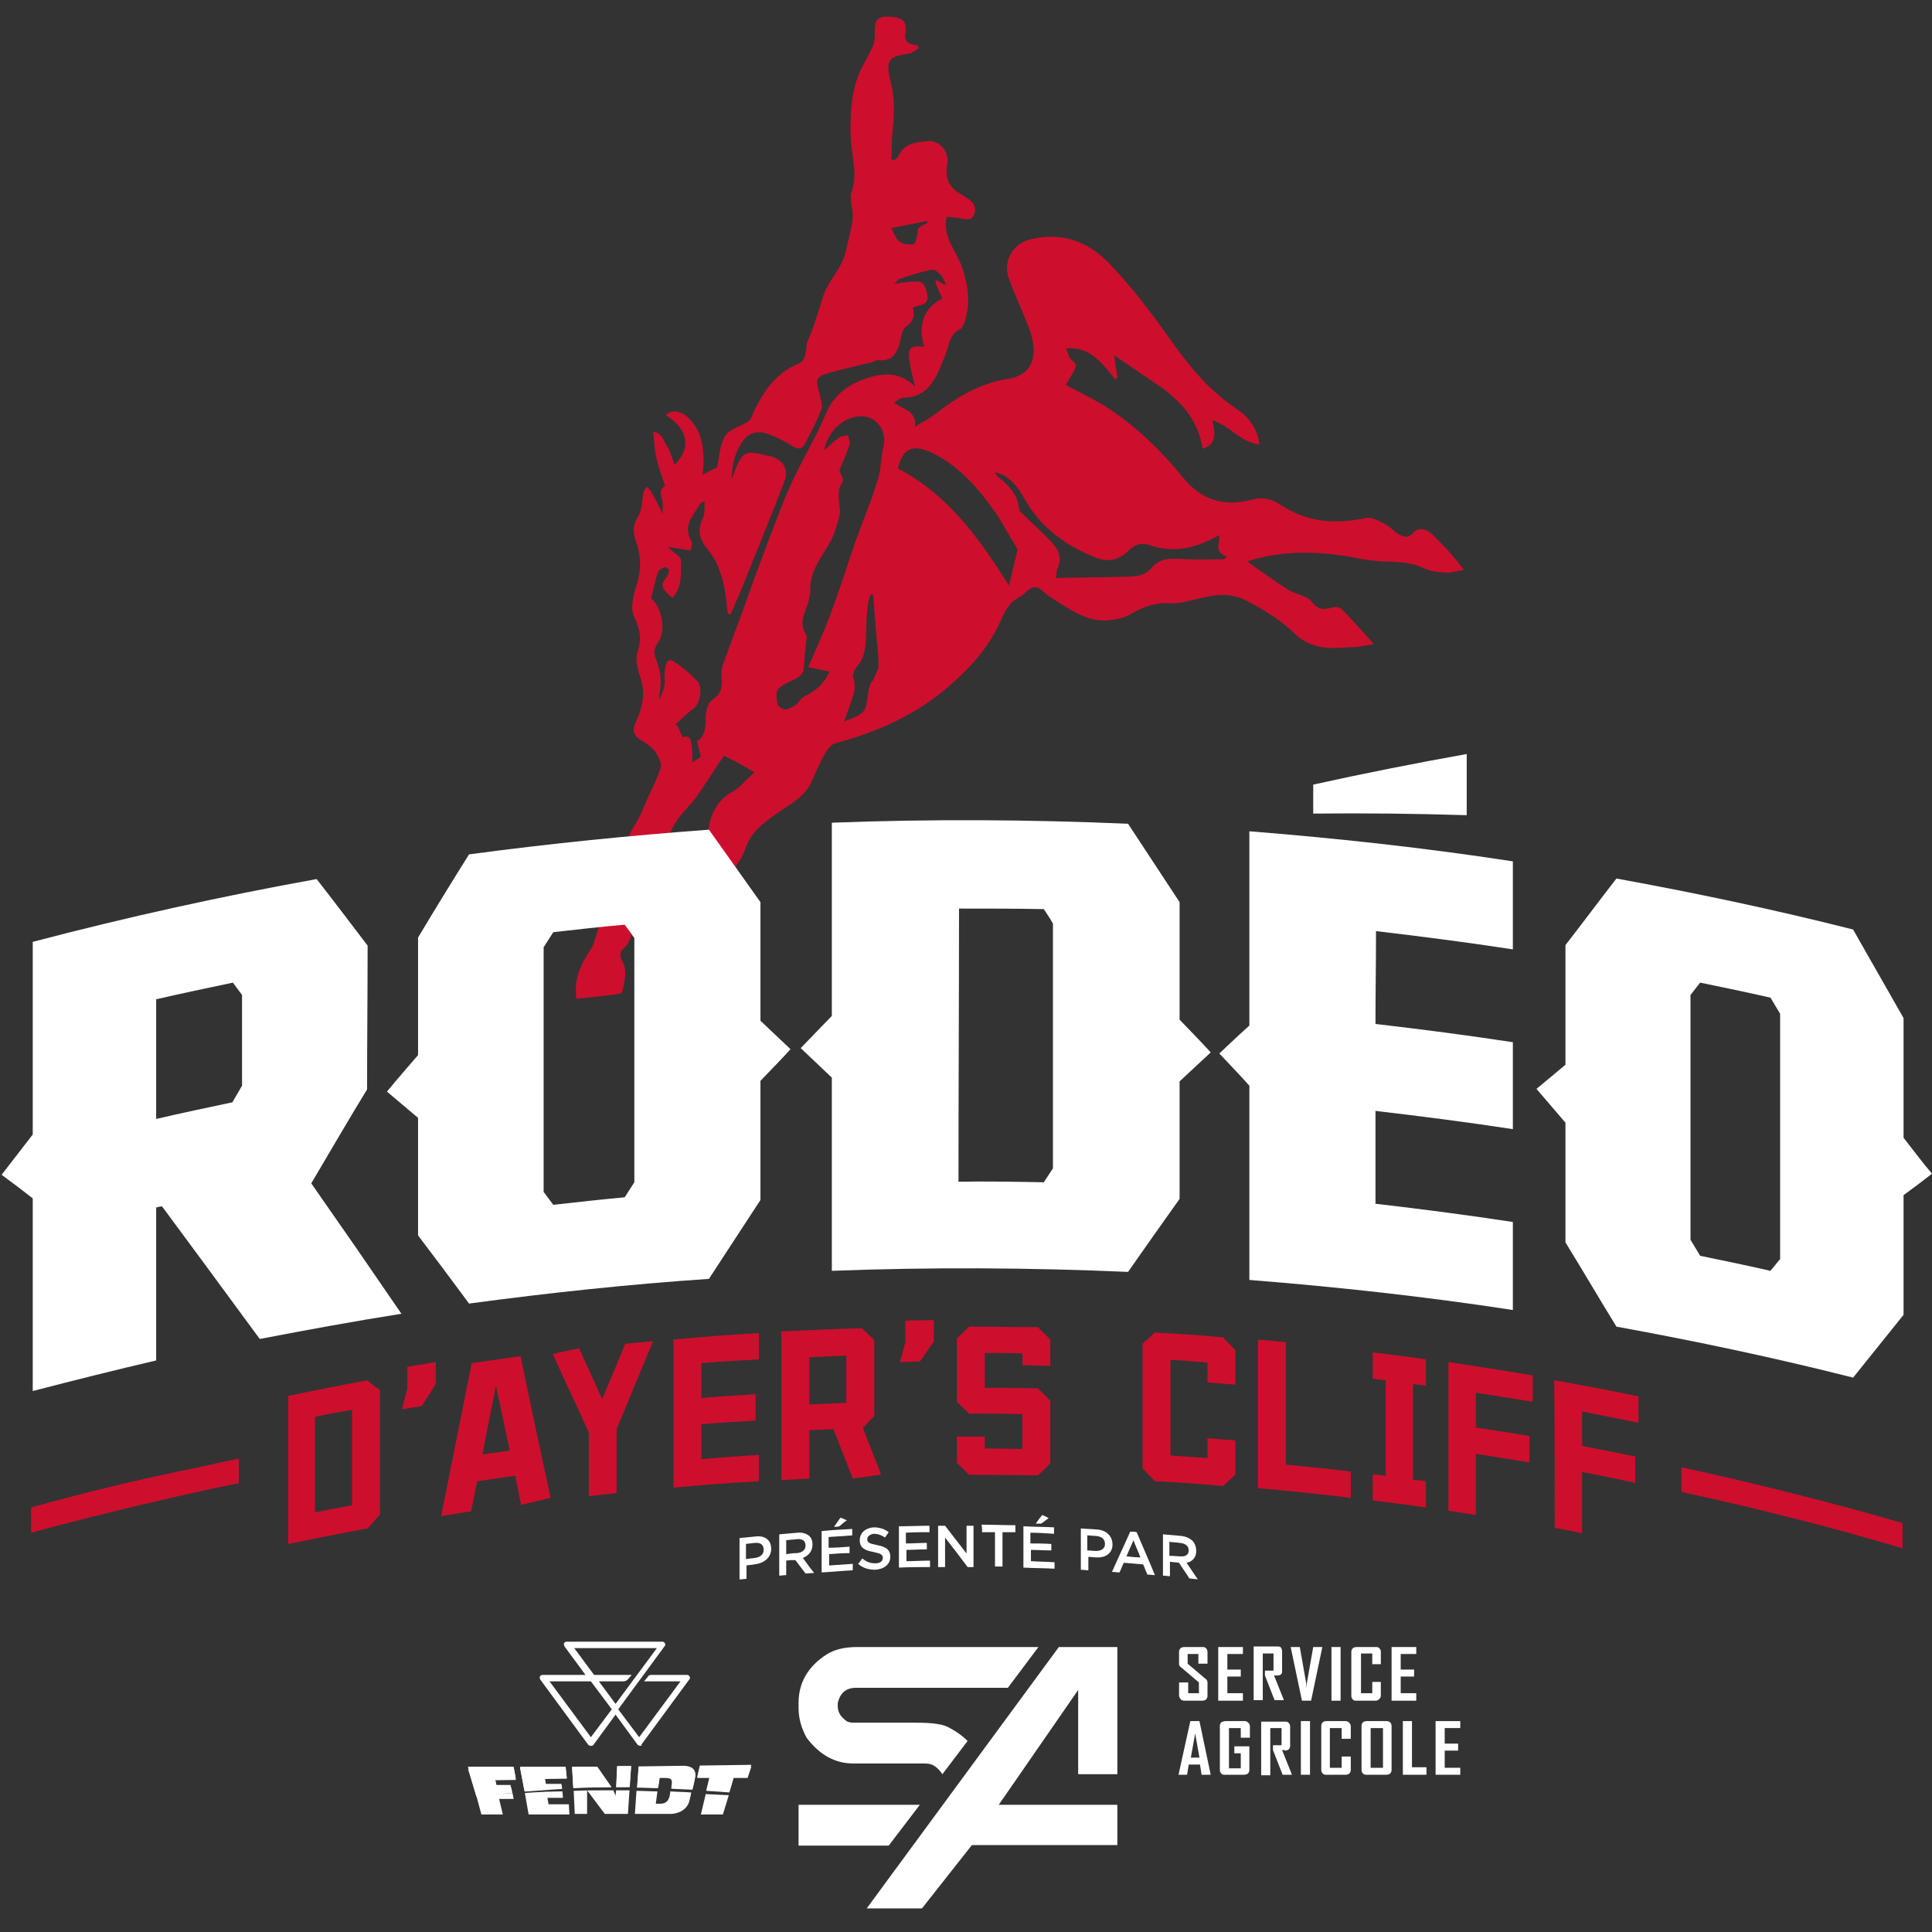 <?xml version="1.0" encoding="utf-8"?>
<!-- Generator: Adobe Illustrator 27.8.0, SVG Export Plug-In . SVG Version: 6.00 Build 0)  -->
<svg version="1.1" id="Layer_1" xmlns="http://www.w3.org/2000/svg" xmlns:xlink="http://www.w3.org/1999/xlink" x="0px" y="0px"
	 viewBox="0 0 36 36" style="enable-background:new 0 0 36 36;" xml:space="preserve">
<rect x="0" y="0" width="36" height="36" fill="#333333" stroke="none"/>
<style type="text/css">
	.st0{fill:#CE0E2D;}
	.st1{fill-rule:evenodd;clip-rule:evenodd;fill:#CF3339;}
	.st2{clip-path:url(#SVGID_00000143601197161360691160000000844049373090328241_);}
	.st3{fill:#CF3339;}
	.st4{fill:#FFFFFF;}
	.st5{fill-rule:evenodd;clip-rule:evenodd;fill:#FFFFFF;}
	.st6{clip-path:url(#SVGID_00000108286202904490998850000017819173402090055333_);fill:#FFFFFF;}
	.st7{clip-path:url(#SVGID_00000052797830866297833150000010955853975610246049_);fill:#FFFFFF;}
	.st8{clip-path:url(#SVGID_00000163049121572121046260000000768223532416686213_);fill:#FFFFFF;}
</style>
<g>
	<g>
		<g>
			<path class="st0" d="M5.37,26.01c0,0.92,0,1.84,0,2.76c0.49-0.1,0.99-0.2,1.48-0.29C6.92,28.4,7,28.31,7.08,28.22v-2.32
				C7,25.85,6.92,25.79,6.85,25.72C6.35,25.81,5.86,25.91,5.37,26.01z M6.56,28.05c-0.23,0.04-0.46,0.09-0.69,0.13V26.4
				c0.23-0.05,0.46-0.09,0.69-0.13C6.56,26.86,6.56,27.45,6.56,28.05z"/>
			<path class="st0" d="M7.59,25.87c-0.03,0.13-0.07,0.26-0.1,0.39c0.12-0.02,0.25-0.04,0.37-0.06c0.09-0.14,0.17-0.27,0.26-0.41
				v-0.41c-0.18,0.03-0.35,0.06-0.53,0.09V25.87z"/>
			<path class="st0" d="M8.79,25.4c-0.19,0.95-0.38,1.9-0.57,2.85c0.19-0.03,0.37-0.06,0.56-0.09c0.04-0.19,0.07-0.37,0.11-0.56
				c0.24-0.03,0.47-0.07,0.71-0.1c0.04,0.18,0.07,0.36,0.11,0.54c0.18-0.04,0.37-0.09,0.55-0.13c-0.19-0.88-0.38-1.76-0.56-2.64
				C9.4,25.31,9.09,25.36,8.79,25.4z M8.99,27.1c0.08-0.43,0.17-0.85,0.25-1.28c0.09,0.4,0.17,0.81,0.26,1.21
				C9.33,27.05,9.16,27.08,8.99,27.1z"/>
			<path class="st0" d="M11.22,26.07c-0.14-0.32-0.29-0.63-0.43-0.95c-0.16,0.04-0.33,0.07-0.49,0.11c0.22,0.49,0.45,0.97,0.67,1.46
				c0,0.4,0,0.79,0,1.19c0.17-0.02,0.34-0.04,0.52-0.06c0-0.4,0-0.79,0-1.19c0.23-0.55,0.45-1.09,0.68-1.64
				c-0.17,0.02-0.34,0.03-0.52,0.05C11.51,25.39,11.36,25.73,11.22,26.07z"/>
			<path class="st0" d="M12.55,27.72c0.53-0.05,1.06-0.09,1.59-0.12v-0.49c-0.36,0.02-0.71,0.05-1.07,0.08c0-0.21,0-0.43,0-0.65
				c0.34-0.03,0.67-0.05,1.01-0.07v-0.49c-0.34,0.02-0.67,0.04-1.01,0.07c0-0.22,0-0.43,0-0.65c0.36-0.03,0.71-0.05,1.07-0.07v-0.49
				c-0.53,0.03-1.06,0.07-1.59,0.12C12.55,25.88,12.55,26.8,12.55,27.72z"/>
			<path class="st0" d="M16.29,26.39c0-0.47,0-0.94,0-1.42c-0.08-0.07-0.15-0.15-0.23-0.22c-0.5,0.01-1,0.04-1.5,0.06v2.77
				c0.17-0.01,0.35-0.02,0.52-0.03v-0.9c0.15-0.01,0.3-0.01,0.45-0.02c0.12,0.31,0.24,0.61,0.36,0.92c0.18-0.02,0.35-0.05,0.53-0.07
				c-0.11-0.29-0.23-0.58-0.34-0.87C16.14,26.54,16.21,26.46,16.29,26.39z M15.77,26.14c-0.23,0.01-0.46,0.02-0.69,0.03v-0.88
				c0.23-0.01,0.46-0.02,0.69-0.03V26.14z"/>
			<path class="st0" d="M16.87,25.01c-0.03,0.12-0.07,0.25-0.1,0.37c0.12,0,0.25-0.01,0.37-0.01c0.09-0.12,0.17-0.25,0.26-0.37V24.6
				c-0.18,0-0.36,0-0.53,0.01C16.87,24.74,16.87,24.88,16.87,25.01z"/>
			<path class="st0" d="M18.06,24.72c-0.08,0.07-0.15,0.15-0.23,0.22v1.18c0.08,0.07,0.15,0.15,0.23,0.22c0.33,0,0.66,0,0.99,0.01
				v0.65c-0.23,0-0.46-0.01-0.7-0.01v-0.22c-0.17,0-0.35,0-0.52,0v0.49c0.08,0.07,0.15,0.15,0.23,0.22c0.43,0,0.85,0.01,1.28,0.01
				c0.08-0.07,0.15-0.14,0.23-0.22V26.1c-0.08-0.08-0.15-0.15-0.23-0.23c-0.33-0.01-0.66-0.01-0.99-0.01v-0.65
				c0.23,0,0.46,0,0.7,0.01v0.22c0.17,0,0.35,0.01,0.52,0.01v-0.49c-0.08-0.08-0.15-0.15-0.23-0.23
				C18.91,24.73,18.48,24.72,18.06,24.72z"/>
			<path class="st0" d="M21.52,24.83c-0.08,0.07-0.15,0.14-0.23,0.21v2.32c0.08,0.08,0.15,0.16,0.23,0.24
				c0.42,0.02,0.85,0.05,1.27,0.09c0.08-0.07,0.15-0.14,0.23-0.21v-0.64c-0.17-0.01-0.35-0.03-0.52-0.04c0,0.12,0,0.25,0,0.37
				c-0.23-0.02-0.46-0.03-0.69-0.05c0-0.59,0-1.19,0-1.78c0.23,0.01,0.46,0.03,0.69,0.05c0,0.12,0,0.25,0,0.37
				c0.17,0.01,0.35,0.03,0.52,0.04v-0.64c-0.08-0.08-0.15-0.16-0.23-0.24C22.37,24.88,21.94,24.85,21.52,24.83z"/>
			<path class="st0" d="M23.96,25.01c-0.17-0.02-0.34-0.03-0.52-0.05v2.77c0.58,0.05,1.15,0.11,1.73,0.18c0-0.16,0-0.33,0-0.49
				c-0.4-0.05-0.81-0.09-1.21-0.13V25.01z"/>
			<path class="st0" d="M25.58,25.69c0.08,0.01,0.16,0.02,0.24,0.03v1.78c-0.08-0.01-0.16-0.02-0.24-0.03v0.49
				c0.33,0.04,0.66,0.08,0.99,0.13V27.6c-0.08-0.01-0.16-0.02-0.24-0.03c0-0.59,0-1.19,0-1.78c0.08,0.01,0.16,0.02,0.24,0.03v-0.49
				c-0.33-0.05-0.66-0.09-0.99-0.13V25.69z"/>
			<path class="st0" d="M26.99,28.15c0.17,0.03,0.34,0.05,0.51,0.08c0-0.38,0-0.76,0-1.14c0.33,0.05,0.67,0.11,1,0.16
				c0-0.16,0-0.33,0-0.49c-0.33-0.06-0.67-0.11-1-0.16c0-0.22,0-0.43,0-0.65c0.35,0.06,0.71,0.11,1.06,0.17v-0.49
				c-0.52-0.09-1.05-0.17-1.57-0.25C26.99,26.31,26.99,27.23,26.99,28.15z"/>
			<path class="st0" d="M28.97,28.47c0.17,0.03,0.34,0.06,0.51,0.1v-1.14c0.33,0.06,0.66,0.13,0.99,0.2c0-0.16,0-0.33,0-0.49
				c-0.33-0.07-0.66-0.13-0.99-0.2V26.3c0.35,0.07,0.7,0.14,1.05,0.21c0-0.16,0-0.33,0-0.49c-0.52-0.11-1.04-0.21-1.57-0.3
				C28.97,26.63,28.97,27.55,28.97,28.47z"/>
			<path class="st0" d="M0.58,28.09v0.47c1.03-0.28,2.1-0.54,3.19-0.78c0.23-0.05,0.45-0.1,0.68-0.14v-0.46
				c-0.26,0.05-0.53,0.11-0.79,0.17C2.61,27.56,1.58,27.81,0.58,28.09z"/>
			<path class="st0" d="M31.33,27.8c1.43,0.31,2.81,0.66,4.12,1.05v-0.47c-1.31-0.38-2.7-0.73-4.12-1.04V27.8z"/>
			<path class="st0" d="M26.68,9.95c-0.11-0.1-0.25-0.13-0.35-0.02c-0.08,0.1-0.17,0.08-0.26,0.03c-0.1-0.06-0.18-0.16-0.29-0.21
				c-0.1-0.05-0.22-0.12-0.32-0.1c-0.55,0.12-1.08,0.1-1.61-0.25c-0.16-0.11-0.33-0.14-0.52-0.09c-0.49,0.13-0.93,0.04-1.31-0.44
				c-0.39-0.48-0.84-0.91-1.35-1.25c-0.25-0.17-0.53-0.29-0.81-0.45c0.04-0.07,0.09-0.14,0.13-0.22c0.04-0.08,0.11-0.15-0.02-0.24
				c-0.05-0.03-0.06-0.12-0.11-0.22c0.45-0.04,0.68,0.28,0.92,0.58c0.01-0.01,0.03-0.02,0.04-0.03c-0.02-0.15-0.04-0.3-0.06-0.42
				c0.27,0.18,0.54,0.37,0.81,0.55c0.41,0.28,0.75,0.63,0.84,1.19c0.29-0.09,0.22-0.33,0.18-0.53c0.31,0.09,0.53,0.42,0.88,0.45
				c-0.05-0.32-0.22-0.53-0.44-0.67c-0.54-0.36-0.93-0.86-1.3-1.39c-0.32-0.45-0.66-0.89-1.04-1.29c-0.42-0.45-0.93-0.61-1.49-0.47
				c-0.33,0.08-0.52,0.41-0.4,0.73c0.11,0.31,0.25,0.6,0.37,0.91c0.18,0.48,0.11,0.88-0.39,0.96c-0.52,0.08-0.95,0.34-1.36,0.66
				c-0.1,0.08-0.23,0.14-0.37,0.23c0.03-0.31-0.22-0.31-0.39-0.45c0.07-0.04,0.12-0.09,0.17-0.09c0.51,0,0.64-0.44,0.79-0.81
				c0.07-0.17,0.07-0.37,0.26-0.46c0.05-0.02,0.09-0.12,0.11-0.19c0.09-0.31,0.05-0.62-0.05-0.93c-0.1-0.33-0.39-0.6-0.3-0.98
				c0.05,0,0.13,0.01,0.2,0.02c0.12,0.01,0.27,0.09,0.32-0.09c0.05-0.18-0.11-0.26-0.22-0.33c-0.24-0.13-0.34-0.29-0.29-0.58
				c0.05-0.23-0.15-0.45-0.35-0.43c-0.22,0.02-0.45,0.03-0.56,0.28c-0.01,0.03-0.05,0.05-0.08,0.08c-0.02-0.01-0.03-0.01-0.05-0.02
				c0.01-0.17,0-0.33,0.02-0.5c0.03-0.31,0.05-0.6-0.03-0.93c-0.11-0.43-0.04-0.49,0.34-0.54c0.06-0.01,0.12-0.07,0.18-0.1
				c-0.01-0.02-0.01-0.03-0.02-0.05c-0.12-0.03-0.26-0.03-0.23-0.23c0.03-0.24-0.05-0.3-0.32-0.31c-0.2-0.01-0.26,0.08-0.25,0.3
				c0.01,0.08-0.01,0.17-0.03,0.24c-0.06,0.13-0.13,0.26-0.2,0.39c-0.2,0.38-0.23,0.82-0.22,1.25c0,0.37,0.15,0.75,0.01,1.11
				c-0.02,0.05,0,0.11,0,0.17c0.01,0.1,0.04,0.2,0.03,0.3c-0.03,0.22-0.09,0.44-0.14,0.65c-0.02,0.09-0.07,0.18-0.11,0.26
				c-0.08,0.14-0.18,0.27-0.25,0.41c-0.07,0.15-0.1,0.31-0.16,0.47c-0.05,0.16-0.1,0.32-0.17,0.47c-0.07,0.15,0,0.38-0.19,0.45
				c-0.41,0.17-0.65,0.52-0.84,0.92C14,7.84,13.91,7.88,13.8,7.93c-0.12,0.05-0.26,0.12-0.31,0.23c-0.08,0.16-0.09,0.37-0.13,0.55
				c-0.08,0.04-0.17,0.08-0.27,0.14c0.01-0.1,0.02-0.17,0.02-0.24c0-0.32-0.05-0.62-0.31-0.85c-0.13-0.11-0.31-0.13-0.39-0.02
				c0.41,0.25,0.48,0.61,0.16,0.92c-0.05-0.13-0.08-0.26-0.15-0.36c-0.06-0.1-0.1-0.25-0.25-0.25c0.02,0.17,0.02,0.32,0.06,0.47
				c0.03,0.16,0.09,0.31,0.14,0.47c0.01,0.02,0.02,0.07,0.02,0.07c-0.16,0.09-0.02,0.25-0.04,0.37c-0.01,0.04,0,0.09,0,0.15
				c-0.08-0.16-0.14-0.29-0.22-0.42c-0.02-0.04-0.05-0.06-0.08-0.09c-0.02,0.04-0.06,0.07-0.06,0.11c-0.03,0.15-0.02,0.32-0.1,0.44
				c-0.1,0.16-0.1,0.3-0.04,0.47c0.1,0.28,0.1,0.54,0.01,0.82c-0.06,0.18-0.12,0.43-0.04,0.59c0.11,0.24,0.14,0.42,0.06,0.64
				c-0.05,0.17,0.01,0.35,0.07,0.54c0.08,0.27,0.01,0.53-0.1,0.77c-0.07,0.14-0.06,0.25,0.09,0.34c0.09,0.05,0.19,0.12,0.26,0.2
				c0.06,0.09,0.14,0.24,0.11,0.32c-0.09,0.27-0.23,0.52-0.34,0.79c-0.07,0.18-0.19,0.33-0.27,0.51c0.26-0.02,0.52-0.05,0.78-0.07
				c0.05-0.12,0.11-0.24,0.2-0.34c0.09-0.12,0.2-0.22,0.29-0.34c0.18-0.26,0.35-0.53,0.52-0.78c0.09,0.05,0.18,0.09,0.26,0.13
				c0.08,0.05,0.17,0.1,0.31,0.18c-0.17,0.15-0.28,0.3-0.44,0.38c-0.26,0.14-0.45,0.5-0.41,0.82c0.05,0.33-0.01,0.63-0.16,0.91
				c-0.08,0.15-0.1,0.35-0.14,0.53c-0.02,0.11-0.02,0.23-0.06,0.34c-0.08,0.25-0.18,0.49-0.25,0.75c-0.02,0.08,0.04,0.26,0.09,0.28
				c0.22,0.08,0.45,0.11,0.65-0.01c0.09-0.06,0.15-0.12,0.12-0.27c-0.04-0.18-0.03-0.37-0.02-0.55c0.02-0.25,0.07-0.5,0.1-0.74
				c0.02-0.16,0-0.34,0.06-0.48c0.07-0.19,0.23-0.34,0.29-0.54c0.11-0.33,0.36-0.49,0.61-0.67c0.23-0.16,0.49-0.29,0.62-0.57
				c0.08-0.18,0.16-0.37,0.26-0.54c0.04-0.07,0.11-0.16,0.18-0.18c0.79-0.21,1.51-0.53,2.13-1.07c0.39-0.34,0.73-0.71,0.95-1.2
				c0.05-0.12,0.11-0.24,0.2-0.34c0.07-0.08,0.19-0.12,0.27-0.2c0.1-0.1,0.19-0.15,0.33-0.02c0.09,0.09,0.21,0.15,0.31,0.22
				c0.27,0.17,0.55,0.34,0.86,0.32c0.16-0.01,0.32-0.04,0.45-0.11c0.24-0.15,0.49-0.23,0.77-0.21c0.13,0.01,0.27-0.03,0.4-0.06
				c0.32-0.08,0.64-0.17,0.99,0.01c0.33,0.17,0.64,0.36,0.92,0.63c0.12,0.12,0.29,0.2,0.45,0.23c0.19,0.04,0.39,0.02,0.59,0.01
				c0.12,0,0.25-0.03,0.42-0.06c-0.23-0.25-0.41-0.46-0.6-0.65c-0.03-0.03-0.08-0.04-0.12-0.04c-0.15,0.02-0.27,0.11-0.43-0.09
				c-0.1-0.13-0.31-0.14-0.46-0.24c-0.25-0.16-0.49-0.33-0.75-0.52c0.69-0.22,1.37-0.19,2.05-0.06c0.15,0.03,0.3,0.05,0.45,0.06
				c0.26,0.01,0.51,0,0.77,0.12c0.13,0.06,0.28,0.08,0.42,0.09c0.1,0.01,0.2-0.03,0.35-0.05C27.05,10.32,26.87,10.13,26.68,9.95z
				 M17.27,4.12c0.01,0.01,0.01,0.02,0.02,0.03c-0.06,0.03-0.12,0.05-0.17,0.1c-0.03,0.03-0.02,0.09-0.03,0.14
				c-0.02,0.06-0.03,0.15-0.06,0.16c-0.09,0.01-0.2,0.01-0.27-0.05c-0.08-0.06-0.11-0.18-0.15-0.25C16.85,4.2,17.06,4.16,17.27,4.12
				z M16.27,12.68c-0.01,0.01-0.03,0.02-0.04,0.03c-0.02,0.06-0.04,0.11-0.05,0.18c-0.05,0.4-0.05,0.4-0.45,0.55
				c0.05-0.14,0.1-0.27,0.14-0.4c0.05-0.13,0.08-0.26,0.03-0.41c-0.02-0.06,0.02-0.16,0.07-0.21c0.16-0.18,0.16-0.4,0.17-0.63
				c0-0.17,0.01-0.34,0.03-0.52c0.01-0.07,0.03-0.13,0.05-0.19c0.02,0,0.03,0,0.05,0.01c0.02,0.25,0.04,0.51,0.06,0.76
				c0.02,0.19,0.04,0.39,0.04,0.58C16.35,12.5,16.3,12.59,16.27,12.68z M16.46,8.33c-0.05,0.2-0.04,0.43-0.11,0.63
				c-0.12,0.39-0.28,0.77-0.42,1.16c-0.15,0.43-0.28,0.86-0.44,1.28c-0.12,0.34-0.27,0.66-0.43,1.03c0.15,0.03,0.26,0.06,0.4,0.08
				c-0.11,0.24-0.27,0.37-0.46,0.46c-0.07,0.03-0.11,0.12-0.18,0.17c-0.06,0.04-0.13,0.08-0.2,0.08c-0.04,0-0.12-0.06-0.13-0.09
				c-0.02-0.1-0.04-0.24,0.01-0.29c0.08-0.09,0.21-0.13,0.32-0.19c0.1-0.05,0.16-0.11,0.16-0.24c0.01-0.15,0.03-0.31,0.04-0.46
				c0-0.04,0.02-0.09,0.01-0.11c-0.19-0.28,0.03-0.48,0.05-0.72c0-0.03,0.02-0.05,0.02-0.07c-0.04-0.5,0.35-0.78,0.47-1.19
				c0.03-0.11,0.08-0.23,0.08-0.34c-0.01-0.19-0.07-0.37,0.05-0.54c0.03-0.04-0.04-0.16-0.06-0.21c0.07-0.18,0.14-0.33,0.19-0.48
				c0.02-0.05-0.02-0.12-0.03-0.18c-0.05,0.01-0.12,0.01-0.16,0.04c-0.1,0.07-0.19,0.16-0.28,0.24c0.05-0.32,0.33-0.61,0.64-0.63
				C16.32,7.72,16.54,8.03,16.46,8.33z M16.09,7.07c-0.31,0.11-0.57,0.31-0.71,0.66c-0.19,0.45-0.44,0.85-0.64,1.29
				c-0.15,0.32-0.27,0.67-0.4,1c-0.16,0.42-0.32,0.85-0.47,1.28c-0.13,0.36-0.27,0.72-0.4,1.09c-0.03,0.08-0.03,0.19-0.02,0.29
				c0.01,0.18-0.05,0.28-0.19,0.37c-0.07,0.05-0.11,0.21-0.11,0.32c0,0.18-0.01,0.35-0.16,0.44c0.02,0.1,0.04,0.18,0.07,0.29
				c-0.05,0.03-0.1,0.07-0.16,0.11c0-0.12,0-0.21-0.01-0.31c-0.01-0.11-0.04-0.22-0.17-0.16c-0.03-0.07-0.06-0.14-0.09-0.21
				c-0.02-0.01-0.03-0.02-0.05-0.03c0.12-0.1,0.22-0.21,0.35-0.3c0.11-0.08,0.17-0.39,0.07-0.5c-0.13-0.14-0.28-0.27-0.44-0.37
				c-0.13-0.09-0.15,0.05-0.17,0.14c-0.02,0.1,0.01,0.21-0.01,0.3c-0.01,0.09-0.05,0.18-0.1,0.26c0.01-0.13,0.04-0.25,0.03-0.38
				c-0.01-0.13-0.04-0.26-0.09-0.38c-0.06-0.13-0.01-0.22,0.05-0.31c0.15-0.22,0.05-0.67-0.14-0.81c0.05-0.17,0.08-0.34,0.13-0.49
				c0.01-0.04,0.07-0.07,0.12-0.09c0.02-0.01,0.09,0.04,0.09,0.05c-0.01,0.05-0.02,0.1-0.05,0.14c-0.12,0.13-0.1,0.21,0.11,0.38
				c0.18-0.19,0.16-0.45,0.16-0.7c0-0.07-0.16-0.16-0.25-0.25c0.13,0.02,0.27,0.04,0.43,0.07c0.01-0.06,0.04-0.13,0.01-0.18
				c-0.16-0.3,0.04-0.47,0.15-0.67c0.02-0.03,0.03-0.05,0.1-0.07c-0.01,0.11,0.01,0.23-0.03,0.31c-0.1,0.22-0.09,0.37,0.09,0.59
				c0.23,0.28,0.31,0.64,0.35,1c0.01,0.06,0.01,0.12,0.02,0.19c0.02,0.01,0.04,0.02,0.05,0.02c0.1-0.22,0.2-0.45,0.29-0.68
				c0.24-0.6,0.49-1.21,0.72-1.81c0.08-0.2-0.02-0.38-0.23-0.45c-0.02-0.01-0.04-0.01-0.05-0.01c-0.5-0.12-0.5-0.12-0.71,0.44
				c0.01-0.27,0.06-0.51,0.21-0.72c0.12-0.17,0.29-0.2,0.48-0.13c0.15,0.05,0.3,0.13,0.44,0.22c0.11,0.07,0.18,0.06,0.24-0.04
				c0.11-0.22,0.23-0.43,0.31-0.66c0.03-0.07-0.03-0.19-0.04-0.28c-0.02-0.09-0.07-0.22-0.03-0.27c0.04-0.07,0.16-0.1,0.24-0.12
				c0.25-0.07,0.51-0.13,0.77-0.19c0.04-0.01,0.08-0.05,0.11-0.04c0.33,0.04,0.38-0.21,0.44-0.47c0.01-0.06,0.05-0.14,0.1-0.17
				c0.12-0.08,0.15-0.19,0.11-0.34c0.12-0.06,0.33-0.02,0.26-0.28c-0.07-0.23-0.08-0.24-0.61-0.16c0.06-0.05,0.08-0.09,0.12-0.1
				c0.18-0.06,0.37-0.12,0.56-0.16c0.11-0.03,0.24,0.12,0.29,0.29c-0.06-0.03-0.12-0.07-0.18-0.1c-0.01,0.02-0.02,0.03-0.02,0.05
				c0.04,0.09,0.08,0.19,0.13,0.29c-0.35,0.18-0.46,0.49-0.34,0.9c-0.26-0.03-0.31,0.02-0.27,0.28c0.02,0.15,0.06,0.29,0.1,0.46
				C16.72,6.89,16.4,6.96,16.09,7.07z M18.8,10.91C18.23,10,17.64,9.2,16.73,8.73c0.1-0.42,0.32-0.47,0.74-0.24
				c0.43,0.24,0.76,0.61,1.05,1.02c0.15,0.21,0.27,0.45,0.41,0.67c0.01,0.02,0.03,0.05,0.03,0.07
				C18.91,10.46,18.86,10.66,18.8,10.91z M22.82,10.42c-0.24,0-0.48,0.01-0.72,0c-0.24-0.01-0.47-0.05-0.65,0.17
				c-0.15,0.18-0.39,0.15-0.6,0.16c-0.38,0.01-0.77,0.01-1.17,0.02c0.01-0.05,0-0.12,0.02-0.17c0.09-0.17,0.04-0.34-0.08-0.47
				c-0.17-0.19-0.37-0.36-0.55-0.54c-0.03-0.03-0.08-0.06-0.08-0.1c-0.02-0.26-0.18-0.43-0.36-0.58c-0.04-0.03-0.07-0.06-0.09-0.11
				c0.28,0.06,0.43,0.28,0.56,0.51c0.31,0.54,0.76,0.85,1.29,1.07c0.26,0.11,0.46,0.06,0.65-0.13c0.1-0.1,0.23-0.15,0.39-0.09
				c0.47,0.16,0.88,0.04,1.29-0.19c0.01,0.16-0.1,0.32,0.14,0.4C22.83,10.39,22.82,10.41,22.82,10.42z"/>
			<path class="st0" d="M11.53,18.52c0.03,0,0.07-0.03,0.07-0.06c0.04-0.19,0.1-0.38-0.02-0.58c-0.03-0.04-0.02-0.16,0.01-0.18
				c0.1-0.08,0.15-0.18,0.18-0.3c-0.04-0.06-0.09-0.12-0.13-0.18c-0.16,0.02-0.32,0.03-0.48,0.05c-0.01,0.03-0.02,0.06-0.03,0.09
				c-0.04,0.11-0.06,0.25-0.13,0.34c-0.17,0.26-0.31,0.52-0.26,0.91C11,18.58,11.27,18.56,11.53,18.52z"/>
		</g>
		<g>
			<path class="st5" d="M23.19,32.07h-0.35c-0.03,0-0.06,0.01-0.08,0.02c-0.02,0.02-0.03,0.04-0.03,0.07v0.82
				c0,0.03,0.01,0.05,0.03,0.07c0.02,0.02,0.04,0.02,0.07,0.02h0.35c0.03,0,0.06-0.01,0.07-0.02c0.02-0.02,0.03-0.04,0.03-0.07
				v-0.44H23v0.13h0.12v0.28H22.9V32.2h0.22v0.18h0.17v-0.21c0-0.03-0.01-0.05-0.03-0.07C23.24,32.08,23.22,32.07,23.19,32.07z"/>
			<path class="st5" d="M23.94,32.62c0.03,0,0.06-0.01,0.07-0.02c0.02-0.02,0.03-0.04,0.03-0.07v-0.36c0-0.03-0.01-0.05-0.03-0.07
				c-0.02-0.02-0.04-0.02-0.07-0.02h-0.44v1h0.17V32.2h0.21v0.32h-0.16v0.09l0.18,0.46h0.17v-0.01l-0.18-0.45H23.94z"/>
			<rect x="24.24" y="32.07" class="st5" width="0.17" height="1"/>
			<path class="st5" d="M22.18,32.07l-0.22,1v0h0.16l0.03-0.19h0.21l0.03,0.19h0.17v0l-0.21-1H22.18z M22.19,32.75l0.08-0.45
				l0.08,0.45H22.19z"/>
			<path class="st5" d="M25.83,32.07h-0.36c-0.03,0-0.06,0.01-0.07,0.02c-0.02,0.02-0.03,0.04-0.03,0.07v0.82
				c0,0.03,0.01,0.05,0.03,0.07c0.02,0.02,0.04,0.02,0.07,0.02h0.36c0.03,0,0.06-0.01,0.07-0.02c0.02-0.02,0.03-0.04,0.03-0.07
				v-0.82c0-0.03-0.01-0.05-0.03-0.07C25.89,32.08,25.86,32.07,25.83,32.07z M25.77,32.94h-0.23V32.2h0.23V32.94z"/>
			<polygon class="st5" points="26.92,32.94 26.92,32.62 27.17,32.62 27.17,32.49 26.92,32.49 26.92,32.2 27.21,32.2 27.21,32.07 
				26.75,32.07 26.75,33.07 27.21,33.07 27.21,32.94 			"/>
			<polygon class="st5" points="26.31,32.07 26.14,32.07 26.14,33.07 26.58,33.07 26.58,32.93 26.31,32.93 			"/>
			<path class="st5" d="M25.07,32.07h-0.35c-0.03,0-0.06,0.01-0.07,0.02c-0.02,0.02-0.03,0.04-0.03,0.07v0.82
				c0,0.03,0.01,0.05,0.03,0.07c0.02,0.02,0.04,0.02,0.07,0.02h0.35c0.03,0,0.06-0.01,0.07-0.02c0.02-0.02,0.03-0.04,0.03-0.07
				v-0.25H25v0.21h-0.22V32.2H25v0.2h0.17v-0.23c0-0.03-0.01-0.05-0.03-0.07C25.12,32.08,25.1,32.07,25.07,32.07z"/>
			<polygon class="st5" points="26.39,31.55 26.1,31.55 26.1,31.24 26.35,31.24 26.35,31.11 26.1,31.11 26.1,30.82 26.39,30.82 
				26.39,30.69 25.93,30.69 25.93,31.69 26.39,31.69 			"/>
			<polygon class="st5" points="24.64,30.69 24.47,30.69 24.35,31.37 24.35,31.46 24.34,31.37 24.22,30.69 24.05,30.69 24.05,30.69 
				24.26,31.69 24.43,31.69 24.64,30.69 			"/>
			<rect x="24.81" y="30.69" class="st5" width="0.17" height="1"/>
			<path class="st5" d="M23.52,30.81h0.21v0.32h-0.16v0.09l0.18,0.46h0.17v-0.01l-0.18-0.45h0.06c0.03,0,0.06-0.01,0.07-0.02
				c0.02-0.02,0.02-0.04,0.02-0.07v-0.36c0-0.03-0.01-0.05-0.02-0.07c-0.02-0.02-0.04-0.02-0.07-0.02h-0.44v1h0.17V30.81z"/>
			<path class="st5" d="M25.7,31.66c0.02-0.02,0.03-0.04,0.03-0.07v-0.25h-0.16v0.21h-0.21v-0.74h0.21v0.2h0.16v-0.23
				c0-0.03-0.01-0.05-0.03-0.07c-0.02-0.02-0.04-0.02-0.07-0.02h-0.35c-0.03,0-0.06,0.01-0.07,0.02c-0.02,0.02-0.03,0.04-0.03,0.07
				v0.82c0,0.03,0.01,0.05,0.03,0.07c0.02,0.02,0.04,0.02,0.07,0.02h0.35C25.66,31.69,25.68,31.68,25.7,31.66z"/>
			<path class="st5" d="M22.07,31.69h0.33c0.03,0,0.06-0.01,0.07-0.02c0.02-0.02,0.03-0.04,0.03-0.07v-0.24c0-0.02,0-0.03-0.01-0.05
				c-0.01-0.01-0.01-0.02-0.03-0.03l-0.33-0.28v-0.18h0.2V31h0.17v-0.22c0-0.03-0.01-0.05-0.03-0.07c-0.02-0.02-0.04-0.02-0.07-0.02
				h-0.33c-0.03,0-0.06,0.01-0.07,0.02c-0.02,0.02-0.03,0.04-0.03,0.07V31c0,0.02,0,0.03,0.01,0.04c0.01,0.01,0.01,0.02,0.03,0.03
				l0.33,0.28v0.2h-0.2v-0.2h-0.17v0.24c0,0.03,0.01,0.05,0.03,0.07C22.01,31.68,22.04,31.69,22.07,31.69z"/>
			<polygon class="st5" points="23.16,31.55 22.87,31.55 22.87,31.24 23.12,31.24 23.12,31.11 22.87,31.11 22.87,30.82 23.16,30.82 
				23.16,30.69 22.7,30.69 22.7,31.69 23.16,31.69 			"/>
			<polygon class="st5" points="17.14,33.63 14.88,33.63 14.88,34.39 16.56,34.39 			"/>
			<path class="st5" d="M15.9,32.86h1.32c0.07,0,0.14,0.01,0.18,0.04c0.07,0.04,0.12,0.1,0.16,0.16l0.47-0.62
				c-0.09-0.09-0.2-0.17-0.33-0.24c-0.11-0.07-0.31-0.1-0.62-0.1h-1.18c-0.04,0-0.08-0.01-0.11-0.02c-0.12-0.08-0.18-0.17-0.18-0.29
				v-0.05c0.04-0.19,0.15-0.29,0.34-0.29h2.83l0.57-0.76h-3.38c-0.24,0-0.43,0.05-0.57,0.14c-0.34,0.22-0.52,0.52-0.52,0.9v0.1
				c0,0.18,0.05,0.37,0.15,0.55C15.27,32.7,15.56,32.86,15.9,32.86z"/>
			<polygon class="st5" points="16.15,35.56 17.18,35.56 18.11,34.38 20.82,34.38 20.82,33.63 18.61,33.63 20.09,31.49 20.09,33.06 
				20.82,33.06 20.82,30.69 19.73,30.69 			"/>
		</g>
		<g>
			<path class="st4" d="M14.17,20.14c0.19-0.2,0.38-0.39,0.56-0.59c-0.19-0.18-0.37-0.35-0.56-0.53v-2.21
				c-0.32-0.45-0.64-0.9-0.96-1.35c-1.49,0.11-2.98,0.26-4.47,0.46c-0.32,0.51-0.64,1.03-0.95,1.55v2.19
				c-0.19,0.22-0.39,0.45-0.58,0.68c0.19,0.16,0.39,0.33,0.58,0.49v2.19c0.32,0.42,0.64,0.85,0.95,1.27
				c1.49-0.2,2.98-0.36,4.47-0.46c0.32-0.49,0.64-0.98,0.96-1.47V20.14z M11.82,22.03c-0.06,0.09-0.12,0.19-0.18,0.28
				c-0.44,0.04-0.88,0.09-1.33,0.14c-0.06-0.08-0.12-0.16-0.18-0.24v-4.56c0.06-0.09,0.12-0.19,0.18-0.28
				c0.44-0.05,0.88-0.1,1.33-0.14c0.06,0.08,0.12,0.16,0.18,0.25V22.03z"/>
			<path class="st4" d="M23.28,19.11c-0.19,0.17-0.38,0.35-0.56,0.52c0.19,0.2,0.38,0.4,0.56,0.6v3.62
				c1.64,0.13,3.28,0.31,4.91,0.56v-1.64c-0.85-0.13-1.7-0.24-2.56-0.34v-1.73c0.85,0.1,1.71,0.21,2.56,0.34v-1.62
				c-0.85-0.13-1.7-0.24-2.56-0.34c0-0.58,0.01-1.15,0.01-1.73c0.85,0.1,1.7,0.21,2.55,0.34v-1.64c-1.63-0.25-3.27-0.43-4.91-0.56
				V19.11z"/>
			<path class="st4" d="M27.33,15.19v-1.14c-0.95,0.17-1.91,0.36-2.86,0.57v0.54C25.42,15.15,26.38,15.16,27.33,15.19z"/>
			<path class="st4" d="M6.84,20.3c0-0.89,0.01-1.79,0.01-2.68c-0.32-0.42-0.63-0.83-0.95-1.24c-1.77,0.32-3.54,0.71-5.29,1.17
				c0,1.2,0,2.39,0,3.59c-0.19,0.25-0.39,0.5-0.58,0.75c0.19,0.14,0.39,0.29,0.58,0.44c0,1.19,0,2.39,0,3.59
				c0.77-0.2,1.53-0.39,2.3-0.57v-2.85c0.04-0.01,0.07-0.02,0.11-0.02c0.6,0.81,1.21,1.64,1.82,2.47c0.88-0.17,1.76-0.33,2.64-0.47
				c-0.56-0.82-1.12-1.63-1.68-2.43C6.15,21.46,6.49,20.87,6.84,20.3z M4.51,20.23c-0.06,0.1-0.12,0.21-0.18,0.31
				c-0.47,0.1-0.95,0.2-1.42,0.31v-2.23c0.48-0.11,0.95-0.21,1.43-0.31c0.06,0.08,0.11,0.15,0.17,0.23V20.23z"/>
			<path class="st4" d="M35.47,21.2v-2.23c-0.31-0.55-0.63-1.1-0.94-1.65c-1.46-0.37-2.93-0.68-4.41-0.95
				c-0.32,0.41-0.63,0.83-0.95,1.24v2.23c-0.18,0.15-0.36,0.3-0.54,0.45c0.18,0.21,0.36,0.42,0.54,0.63v2.23
				c0.32,0.52,0.63,1.05,0.95,1.57c1.48,0.27,2.95,0.58,4.41,0.95c0.31-0.39,0.63-0.78,0.94-1.17v-2.23
				c0.18-0.13,0.35-0.26,0.53-0.4C35.82,21.66,35.65,21.43,35.47,21.2z M33.17,23.46c-0.06,0.07-0.12,0.15-0.18,0.22
				c-0.44-0.1-0.87-0.19-1.31-0.28c-0.06-0.1-0.12-0.2-0.18-0.3c0-1.52,0-3.04,0-4.56c0.06-0.08,0.12-0.15,0.18-0.23
				c0.44,0.09,0.87,0.18,1.31,0.28c0.06,0.1,0.12,0.2,0.18,0.3V23.46z"/>
			<path class="st4" d="M21.98,16.81c-0.32-0.49-0.64-0.97-0.96-1.46c-1.84-0.08-3.68-0.09-5.52-0.02v3.6
				c-0.19,0.2-0.39,0.4-0.58,0.6c0.19,0.18,0.39,0.37,0.58,0.55v3.6c1.84-0.07,3.68-0.06,5.52,0.02c0.32-0.46,0.64-0.91,0.96-1.36
				v-2.19c0.19-0.18,0.39-0.36,0.58-0.54c-0.19-0.21-0.39-0.41-0.58-0.61V16.81z M19.62,21.77c-0.06,0.09-0.11,0.17-0.17,0.26
				c-0.53-0.01-1.06-0.02-1.59-0.01c0-1.7,0.01-3.39,0.01-5.09c0.53,0,1.05,0,1.58,0.01c0.06,0.09,0.12,0.18,0.17,0.27V21.77z"/>
			<path class="st4" d="M14.08,28.63c-0.1,0.01-0.2,0.02-0.3,0.03v0.77c0.05,0,0.09-0.01,0.13-0.01v-0.25
				c0.05-0.01,0.1-0.01,0.15-0.02c0.17-0.02,0.31-0.12,0.31-0.29v0C14.37,28.7,14.26,28.61,14.08,28.63z M14.23,28.88
				c0,0.08-0.06,0.14-0.17,0.15c-0.05,0.01-0.1,0.01-0.16,0.02v-0.28c0.05-0.01,0.1-0.01,0.16-0.02
				C14.17,28.74,14.23,28.78,14.23,28.88L14.23,28.88z"/>
			<path class="st4" d="M15.14,28.78L15.14,28.78c0-0.07-0.02-0.12-0.06-0.16c-0.05-0.04-0.12-0.07-0.22-0.06
				c-0.11,0.01-0.23,0.02-0.34,0.03v0.77c0.04,0,0.09-0.01,0.13-0.01c0-0.09,0-0.18,0-0.27c0.06-0.01,0.11-0.01,0.17-0.01
				c0.06,0.08,0.13,0.17,0.19,0.25c0.05,0,0.11-0.01,0.16-0.01c-0.07-0.09-0.14-0.18-0.21-0.28C15.06,28.99,15.14,28.91,15.14,28.78
				z M14.65,28.96c0-0.09,0-0.17,0-0.26c0.07-0.01,0.13-0.01,0.2-0.02c0.1-0.01,0.16,0.03,0.16,0.12c0,0,0,0,0,0
				c0,0.08-0.06,0.13-0.16,0.14C14.78,28.94,14.71,28.95,14.65,28.96z"/>
			<path class="st4" d="M15.44,28.96c0.13-0.01,0.26-0.02,0.39-0.02v-0.12c-0.13,0.01-0.26,0.02-0.39,0.02v-0.2
				c0.15-0.01,0.29-0.02,0.44-0.03v-0.12c-0.19,0.01-0.38,0.02-0.57,0.04v0.77c0.19-0.01,0.38-0.03,0.58-0.04v-0.12
				c-0.15,0.01-0.29,0.02-0.44,0.03V28.96z"/>
			<path class="st4" d="M15.66,28.28c-0.04,0.06-0.08,0.11-0.12,0.17c0.03,0,0.07,0,0.1-0.01c0.05-0.04,0.09-0.08,0.14-0.11
				C15.74,28.31,15.7,28.29,15.66,28.28z"/>
			<path class="st4" d="M16.34,28.79c-0.15-0.03-0.18-0.05-0.18-0.11v0c0-0.05,0.05-0.09,0.12-0.1c0.07,0,0.14,0.02,0.21,0.07
				c0.02-0.03,0.05-0.07,0.07-0.1c-0.08-0.06-0.17-0.09-0.28-0.09c-0.15,0.01-0.26,0.1-0.26,0.24v0c0,0.14,0.09,0.19,0.26,0.22
				c0.14,0.03,0.17,0.05,0.17,0.11v0c0,0.06-0.05,0.1-0.14,0.1c-0.1,0-0.17-0.03-0.24-0.09c-0.03,0.03-0.05,0.07-0.08,0.1
				c0.09,0.08,0.2,0.11,0.32,0.11c0.16-0.01,0.28-0.1,0.28-0.24c0,0,0,0,0,0C16.59,28.87,16.5,28.82,16.34,28.79z"/>
			<path class="st4" d="M16.88,28.88c0.13,0,0.26-0.01,0.39-0.01v-0.12c-0.13,0-0.26,0.01-0.39,0.01v-0.2
				c0.15-0.01,0.29-0.01,0.44-0.01v-0.12c-0.19,0-0.38,0.01-0.57,0.01c0,0.26,0,0.51,0,0.77c0.19-0.01,0.39-0.01,0.58-0.01v-0.12
				c-0.15,0-0.29,0.01-0.44,0.01V28.88z"/>
			<path class="st4" d="M18.02,28.96c-0.14-0.18-0.27-0.35-0.41-0.53c-0.04,0-0.08,0-0.13,0v0.77c0.04,0,0.09,0,0.13,0v-0.55
				c0.14,0.18,0.28,0.36,0.42,0.55c0.04,0,0.08,0,0.11,0v-0.77c-0.04,0-0.09,0-0.13,0V28.96z"/>
			<path class="st4" d="M18.3,28.55c0.08,0,0.16,0,0.24,0v0.64c0.05,0,0.09,0,0.14,0c0-0.21,0-0.43,0-0.64c0.08,0,0.16,0,0.24,0
				v-0.13c-0.21,0-0.42-0.01-0.63-0.01C18.3,28.47,18.3,28.51,18.3,28.55z"/>
			<path class="st4" d="M19.2,28.88c0.13,0,0.26,0.01,0.39,0.01v-0.12c-0.13-0.01-0.26-0.01-0.39-0.01v-0.2
				c0.14,0,0.29,0.01,0.44,0.02v-0.12c-0.19-0.01-0.38-0.01-0.57-0.02v0.77c0.19,0.01,0.38,0.01,0.58,0.02v-0.12
				c-0.15-0.01-0.29-0.01-0.44-0.02V28.88z"/>
			<path class="st4" d="M19.42,28.23c-0.04,0.05-0.08,0.1-0.12,0.16c0.03,0,0.07,0,0.1,0c0.05-0.03,0.09-0.07,0.14-0.1
				C19.5,28.26,19.46,28.25,19.42,28.23z"/>
			<path class="st4" d="M20.73,28.78c0-0.15-0.11-0.27-0.29-0.28c-0.1-0.01-0.2-0.01-0.3-0.02v0.77c0.05,0,0.09,0.01,0.14,0.01
				v-0.25c0.05,0,0.1,0.01,0.15,0.01C20.59,29.03,20.73,28.95,20.73,28.78C20.73,28.78,20.73,28.78,20.73,28.78z M20.59,28.77
				c0,0.08-0.06,0.13-0.17,0.13c-0.05,0-0.11-0.01-0.16-0.01v-0.28c0.05,0,0.11,0.01,0.16,0.01C20.53,28.63,20.59,28.68,20.59,28.77
				L20.59,28.77z"/>
			<path class="st4" d="M21.06,28.54c-0.11,0.25-0.23,0.5-0.34,0.75c0.05,0,0.09,0.01,0.14,0.01c0.03-0.06,0.05-0.12,0.08-0.18
				c0.12,0.01,0.24,0.02,0.36,0.03c0.03,0.06,0.05,0.13,0.08,0.19c0.05,0,0.1,0.01,0.14,0.01c-0.11-0.27-0.23-0.54-0.34-0.8
				C21.15,28.54,21.11,28.54,21.06,28.54z M20.99,29c0.04-0.1,0.09-0.2,0.13-0.3c0.04,0.11,0.09,0.21,0.13,0.32
				C21.17,29.02,21.08,29.01,20.99,29z"/>
			<path class="st4" d="M22.29,28.9C22.29,28.9,22.29,28.9,22.29,28.9c0-0.07-0.02-0.13-0.06-0.18c-0.05-0.05-0.12-0.09-0.22-0.1
				c-0.11-0.01-0.23-0.02-0.34-0.03v0.77c0.05,0,0.09,0.01,0.13,0.01v-0.27c0.06,0.01,0.11,0.01,0.17,0.02
				c0.06,0.1,0.13,0.19,0.19,0.29c0.05,0.01,0.11,0.01,0.16,0.02c-0.07-0.1-0.14-0.21-0.21-0.31C22.21,29.1,22.29,29.03,22.29,28.9z
				 M21.79,28.99v-0.26c0.07,0.01,0.13,0.01,0.2,0.02c0.1,0.01,0.16,0.06,0.16,0.14v0c0,0.08-0.06,0.12-0.16,0.11
				C21.93,29,21.86,28.99,21.79,28.99z"/>
		</g>
		<g>
			<path class="st4" d="M12.48,33.46c-0.03,0.12-0.09,0.15-0.19,0.15h-0.07l0.03-0.23c-0.12,0-0.26-0.01-0.39-0.01l-0.03,0.43h0.66
				c0.14,0,0.32-0.07,0.36-0.26c0-0.01,0.02-0.07,0.03-0.14c-0.12-0.01-0.25-0.01-0.39-0.02C12.49,33.41,12.48,33.43,12.48,33.46
				 M11.47,33.46l-0.04-0.1c-0.04,0-0.08,0-0.11,0c-0.2,0-0.45,0-0.63,0.01l0.02,0.43h0.23l0-0.44l0.33,0.44h0.43l0.03-0.44
				c-0.09,0-0.17,0-0.25,0L11.47,33.46z M10.22,33.61L10.2,33.5h0.29l-0.01-0.12c-0.18,0-0.45,0.01-0.7,0.03l0.07,0.4h0.76
				l-0.01-0.19H10.22z M13.06,33.81h0.41l0.11-0.36c-0.07,0-0.22-0.01-0.43-0.02L13.06,33.81z M8.72,32.92l0.15,0.52l0.1,0.37h0.4
				l-0.07-0.29h0.27l-0.02-0.11c-0.19,0.01-0.36,0.02-0.46,0.02c-0.01,0-0.02,0-0.02,0c0,0-0.01-0.01-0.01-0.02
				c0.03,0,0.06-0.01,0.09-0.01c0.04,0,0.09-0.01,0.13-0.01c0.08-0.01,0.17-0.01,0.26-0.02l-0.03-0.11H9.25l-0.03-0.13h0.39
				l-0.04-0.21H8.72z"/>
			<g>
				<defs>
					<path id="SVGID_00000174575708321511101440000010100212304264032681_" d="M8.72,32.92l0.15,0.52c0.05-0.01,0.13-0.02,0.19-0.02
						c0.03,0,0.06-0.01,0.09-0.01c0.04,0,0.09-0.01,0.13-0.01c0.08-0.01,0.17-0.01,0.26-0.02l-0.03-0.11H9.25l-0.03-0.13h0.39
						l-0.04-0.21H8.72z M9.69,32.92l0.08,0.44c0.22-0.01,0.47-0.03,0.7-0.04l-0.01-0.08h-0.29l-0.02-0.11h0.41l-0.02-0.21H9.69z
						 M10.66,32.92l0.02,0.39c0.21-0.01,0.42-0.01,0.61-0.01h0.1l-0.26-0.38H10.66z M11.5,32.92l-0.02,0.38c0.09,0,0.17,0,0.25,0
						l0.03-0.39H11.5z M11.9,32.92l-0.03,0.39c0.14,0,0.27,0.01,0.39,0.01l0.03-0.19h0.11c0.14,0,0.13,0.06,0.11,0.17
						c0,0.01,0,0.02,0,0.03c0.14,0.01,0.27,0.01,0.39,0.02c0.03-0.11,0.05-0.22,0.05-0.22c0.03-0.14-0.07-0.21-0.22-0.21H11.9z
						 M13.04,32.92l-0.05,0.21h0.23l-0.06,0.24c0.17,0.01,0.32,0.02,0.43,0.03l0.08-0.27h0.26L14,32.92l0,0H13.04z"/>
				</defs>
				<use xlink:href="#SVGID_00000174575708321511101440000010100212304264032681_"  style="overflow:visible;fill:#FFFFFF;"/>
				<clipPath id="SVGID_00000172424614981543016900000016909758791774376101_">
					<use xlink:href="#SVGID_00000174575708321511101440000010100212304264032681_"  style="overflow:visible;"/>
				</clipPath>
				
					<rect x="8.72" y="32.88" transform="matrix(1 -0.014 0.014 1 -0.461 0.161)" style="clip-path:url(#SVGID_00000172424614981543016900000016909758791774376101_);fill:#FFFFFF;" width="5.28" height="0.59"/>
			</g>
		</g>
	</g>
	<g>
		<path class="st4" d="M11.93,32.53c-0.02,0-0.04-0.01-0.05-0.02l-0.41-0.56l-0.41,0.56c-0.02,0.03-0.07,0.03-0.1,0l-0.89-1.21
			c-0.01-0.02-0.02-0.04-0.01-0.06c0.01-0.02,0.03-0.03,0.05-0.03h0.8l-0.39-0.53c-0.01-0.02-0.02-0.04-0.01-0.06
			c0.01-0.02,0.03-0.03,0.05-0.03h1.78c0.02,0,0.04,0.01,0.05,0.03c0.01,0.02,0.01,0.04-0.01,0.06l-0.86,1.17l0.39,0.52l0.77-1.04
			h-0.68l0.06-0.07c0.02-0.03,0.03-0.05,0.07-0.05h0.67c0.02,0,0.04,0.01,0.05,0.03l0,0c0.01,0.02,0.01,0.04-0.01,0.06l-0.89,1.21
			C11.97,32.52,11.95,32.53,11.93,32.53 M10.24,31.33l0.77,1.04l0.39-0.52l-0.39-0.52H10.24z M11.16,31.33l0.31,0.42l0.77-1.04H10.7
			l0.37,0.5h0.7l-0.06,0.07c-0.02,0.03-0.06,0.05-0.09,0.05H11.16z"/>
	</g>
</g>
</svg>
